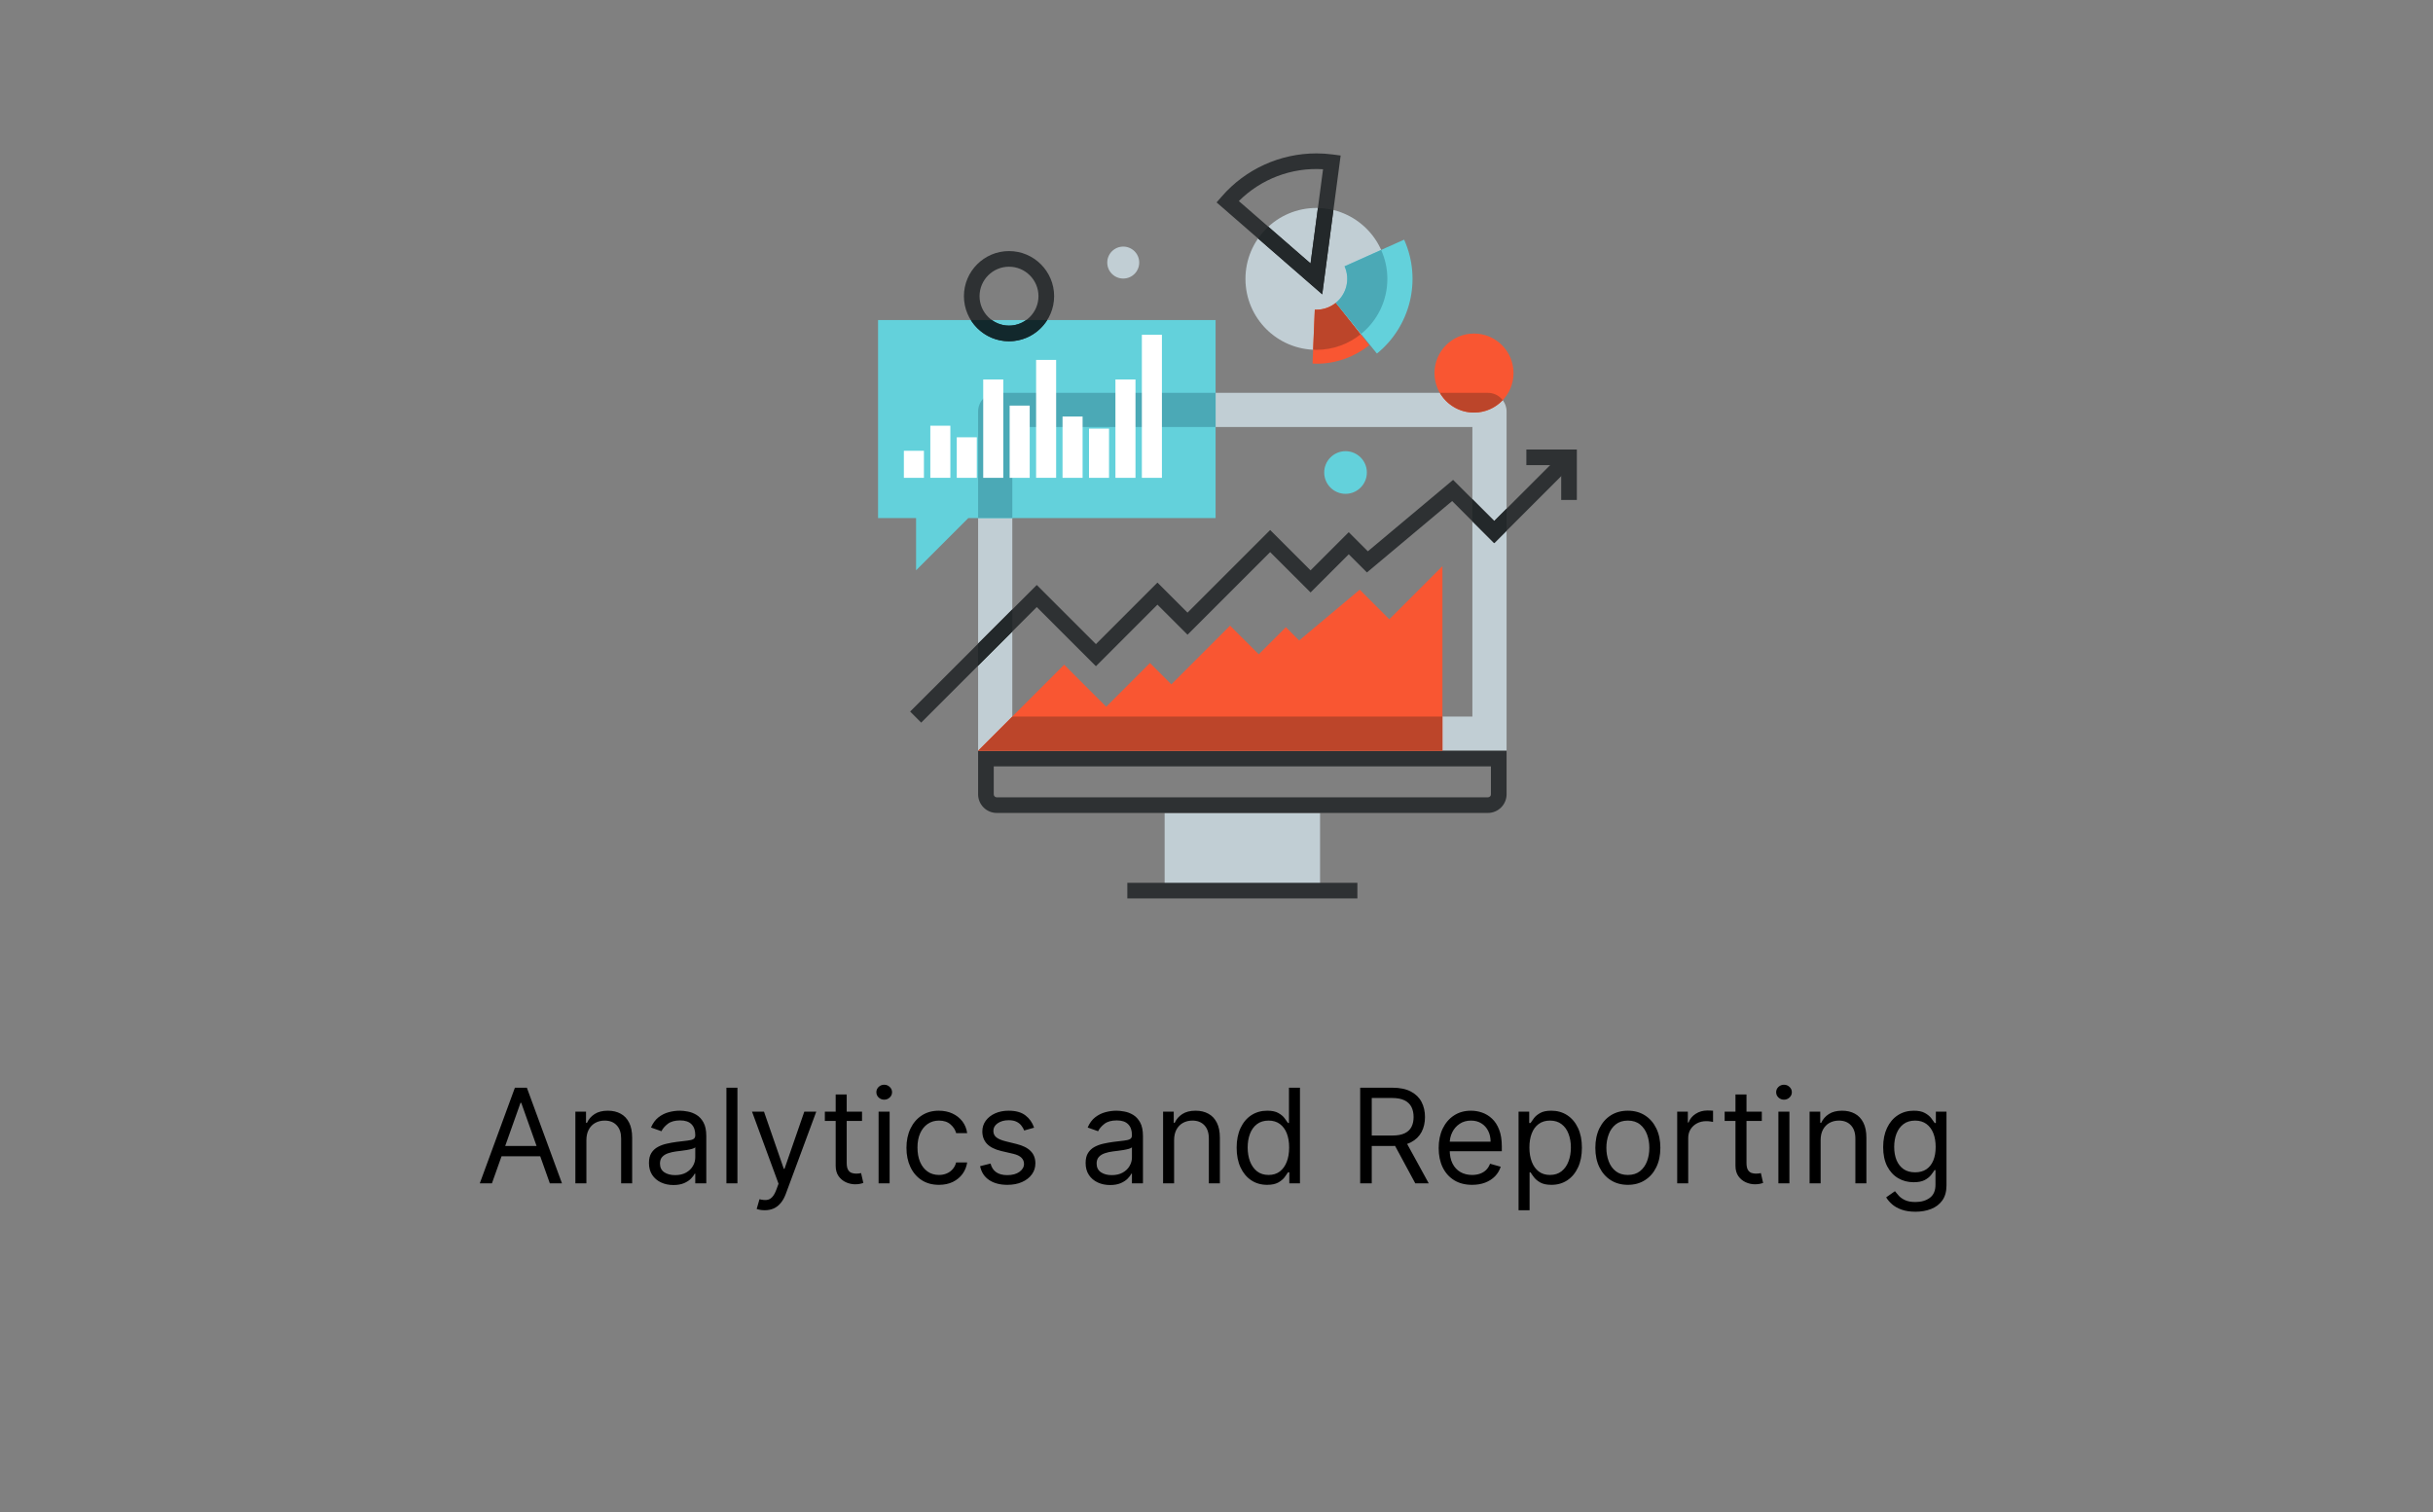 <svg width="111" height="69" viewBox="0 0 111 69" fill="none" xmlns="http://www.w3.org/2000/svg">
<rect x="0" y="0" width="111" height="69" fill="#808080" stroke="none"/>
<g clip-path="url(#clip0_1579_95)">
<path d="M22.443 54H21.889L23.491 49.636H24.037L25.639 54H25.085L23.781 50.327H23.747L22.443 54ZM22.647 52.295H24.88V52.764H22.647V52.295ZM26.753 52.031V54H26.25V50.727H26.736V51.239H26.779C26.855 51.072 26.972 50.939 27.128 50.838C27.284 50.736 27.486 50.685 27.733 50.685C27.955 50.685 28.149 50.73 28.315 50.821C28.481 50.91 28.61 51.047 28.703 51.23C28.795 51.412 28.841 51.642 28.841 51.92V54H28.338V51.955C28.338 51.697 28.272 51.497 28.138 51.354C28.005 51.209 27.821 51.136 27.588 51.136C27.428 51.136 27.284 51.171 27.158 51.241C27.033 51.31 26.934 51.412 26.862 51.545C26.789 51.679 26.753 51.841 26.753 52.031ZM30.723 54.077C30.516 54.077 30.328 54.038 30.159 53.959C29.989 53.88 29.855 53.766 29.756 53.617C29.656 53.466 29.607 53.284 29.607 53.071C29.607 52.883 29.644 52.731 29.717 52.615C29.791 52.497 29.89 52.405 30.014 52.338C30.137 52.271 30.273 52.222 30.423 52.189C30.573 52.155 30.724 52.128 30.877 52.108C31.075 52.082 31.237 52.063 31.36 52.05C31.485 52.036 31.576 52.013 31.633 51.98C31.691 51.947 31.72 51.891 31.72 51.81V51.793C31.72 51.582 31.663 51.419 31.548 51.303C31.434 51.186 31.262 51.128 31.03 51.128C30.79 51.128 30.602 51.18 30.465 51.285C30.329 51.391 30.233 51.503 30.178 51.622L29.7 51.452C29.786 51.253 29.899 51.098 30.041 50.987C30.185 50.875 30.341 50.797 30.51 50.753C30.68 50.707 30.848 50.685 31.013 50.685C31.118 50.685 31.239 50.697 31.375 50.723C31.513 50.747 31.646 50.798 31.773 50.874C31.903 50.951 32.01 51.067 32.095 51.222C32.181 51.376 32.223 51.584 32.223 51.844V54H31.72V53.557H31.695C31.661 53.628 31.604 53.704 31.524 53.785C31.445 53.866 31.339 53.935 31.207 53.992C31.075 54.048 30.913 54.077 30.723 54.077ZM30.8 53.625C30.999 53.625 31.166 53.586 31.303 53.508C31.44 53.43 31.544 53.329 31.614 53.205C31.685 53.082 31.72 52.952 31.72 52.815V52.355C31.699 52.381 31.652 52.404 31.58 52.425C31.509 52.445 31.426 52.463 31.332 52.479C31.24 52.493 31.15 52.506 31.062 52.517C30.975 52.527 30.905 52.535 30.851 52.543C30.72 52.56 30.598 52.587 30.485 52.626C30.372 52.663 30.281 52.719 30.212 52.794C30.144 52.868 30.11 52.969 30.11 53.097C30.11 53.271 30.174 53.403 30.303 53.493C30.434 53.581 30.599 53.625 30.8 53.625ZM33.644 49.636V54H33.141V49.636H33.644ZM34.889 55.227C34.803 55.227 34.727 55.22 34.661 55.206C34.594 55.193 34.548 55.18 34.522 55.168L34.65 54.724C34.772 54.756 34.88 54.767 34.974 54.758C35.068 54.75 35.151 54.708 35.223 54.633C35.297 54.559 35.364 54.439 35.425 54.273L35.519 54.017L34.309 50.727H34.855L35.758 53.335H35.792L36.695 50.727H37.241L35.852 54.477C35.789 54.646 35.712 54.786 35.619 54.897C35.527 55.009 35.42 55.092 35.298 55.146C35.177 55.2 35.041 55.227 34.889 55.227ZM39.328 50.727V51.153H37.632V50.727H39.328ZM38.126 49.943H38.629V53.062C38.629 53.205 38.65 53.311 38.691 53.382C38.733 53.452 38.787 53.499 38.853 53.523C38.919 53.545 38.99 53.557 39.064 53.557C39.119 53.557 39.164 53.554 39.2 53.548C39.236 53.541 39.264 53.535 39.285 53.531L39.388 53.983C39.353 53.996 39.306 54.008 39.245 54.021C39.184 54.035 39.106 54.043 39.013 54.043C38.87 54.043 38.731 54.012 38.595 53.951C38.46 53.89 38.348 53.797 38.258 53.672C38.17 53.547 38.126 53.389 38.126 53.199V49.943ZM40.084 54V50.727H40.587V54H40.084ZM40.34 50.182C40.242 50.182 40.157 50.148 40.086 50.082C40.017 50.015 39.982 49.935 39.982 49.841C39.982 49.747 40.017 49.667 40.086 49.6C40.157 49.533 40.242 49.5 40.34 49.5C40.438 49.5 40.522 49.533 40.591 49.6C40.662 49.667 40.698 49.747 40.698 49.841C40.698 49.935 40.662 50.015 40.591 50.082C40.522 50.148 40.438 50.182 40.34 50.182ZM42.838 54.068C42.531 54.068 42.267 53.996 42.045 53.851C41.823 53.706 41.653 53.506 41.534 53.252C41.414 52.998 41.355 52.707 41.355 52.381C41.355 52.048 41.416 51.755 41.538 51.501C41.661 51.245 41.833 51.045 42.053 50.902C42.275 50.757 42.534 50.685 42.829 50.685C43.059 50.685 43.267 50.727 43.451 50.812C43.636 50.898 43.787 51.017 43.905 51.17C44.023 51.324 44.096 51.503 44.125 51.707H43.622C43.583 51.558 43.498 51.426 43.366 51.311C43.235 51.195 43.059 51.136 42.838 51.136C42.642 51.136 42.47 51.188 42.322 51.29C42.176 51.391 42.061 51.533 41.979 51.718C41.898 51.901 41.858 52.117 41.858 52.364C41.858 52.617 41.897 52.837 41.977 53.024C42.058 53.212 42.171 53.357 42.318 53.461C42.465 53.565 42.639 53.617 42.838 53.617C42.968 53.617 43.087 53.594 43.193 53.548C43.3 53.503 43.39 53.438 43.464 53.352C43.538 53.267 43.59 53.165 43.622 53.045H44.125C44.096 53.239 44.026 53.413 43.914 53.568C43.803 53.721 43.656 53.843 43.473 53.934C43.291 54.023 43.079 54.068 42.838 54.068ZM47.178 51.46L46.726 51.588C46.698 51.513 46.656 51.44 46.6 51.369C46.546 51.296 46.473 51.236 46.379 51.19C46.285 51.143 46.165 51.119 46.019 51.119C45.818 51.119 45.651 51.166 45.518 51.258C45.386 51.349 45.32 51.465 45.32 51.605C45.32 51.73 45.365 51.829 45.456 51.901C45.547 51.974 45.689 52.034 45.882 52.082L46.368 52.202C46.661 52.273 46.879 52.381 47.022 52.528C47.166 52.673 47.237 52.859 47.237 53.088C47.237 53.276 47.184 53.443 47.076 53.591C46.969 53.739 46.82 53.855 46.628 53.94C46.436 54.026 46.213 54.068 45.959 54.068C45.625 54.068 45.349 53.996 45.13 53.851C44.911 53.706 44.773 53.494 44.715 53.216L45.192 53.097C45.237 53.273 45.323 53.405 45.45 53.493C45.578 53.581 45.745 53.625 45.951 53.625C46.185 53.625 46.371 53.575 46.509 53.476C46.648 53.375 46.718 53.254 46.718 53.114C46.718 53 46.678 52.905 46.598 52.828C46.519 52.75 46.397 52.692 46.232 52.653L45.686 52.526C45.387 52.455 45.166 52.344 45.026 52.195C44.887 52.045 44.817 51.856 44.817 51.631C44.817 51.446 44.869 51.283 44.973 51.141C45.078 50.999 45.22 50.887 45.401 50.806C45.583 50.725 45.789 50.685 46.019 50.685C46.343 50.685 46.597 50.756 46.782 50.898C46.968 51.04 47.1 51.227 47.178 51.46ZM50.645 54.077C50.438 54.077 50.249 54.038 50.08 53.959C49.911 53.88 49.777 53.766 49.678 53.617C49.578 53.466 49.529 53.284 49.529 53.071C49.529 52.883 49.565 52.731 49.639 52.615C49.713 52.497 49.812 52.405 49.935 52.338C50.059 52.271 50.195 52.222 50.344 52.189C50.495 52.155 50.646 52.128 50.798 52.108C50.997 52.082 51.158 52.063 51.282 52.05C51.407 52.036 51.498 52.013 51.555 51.98C51.613 51.947 51.642 51.891 51.642 51.81V51.793C51.642 51.582 51.585 51.419 51.469 51.303C51.356 51.186 51.183 51.128 50.952 51.128C50.712 51.128 50.523 51.18 50.387 51.285C50.251 51.391 50.155 51.503 50.099 51.622L49.622 51.452C49.708 51.253 49.821 51.098 49.963 50.987C50.107 50.875 50.263 50.797 50.432 50.753C50.602 50.707 50.77 50.685 50.935 50.685C51.04 50.685 51.161 50.697 51.297 50.723C51.435 50.747 51.568 50.798 51.695 50.874C51.825 50.951 51.932 51.067 52.017 51.222C52.102 51.376 52.145 51.584 52.145 51.844V54H51.642V53.557H51.617C51.583 53.628 51.526 53.704 51.446 53.785C51.367 53.866 51.261 53.935 51.129 53.992C50.996 54.048 50.835 54.077 50.645 54.077ZM50.722 53.625C50.92 53.625 51.088 53.586 51.224 53.508C51.362 53.43 51.466 53.329 51.536 53.205C51.607 53.082 51.642 52.952 51.642 52.815V52.355C51.621 52.381 51.574 52.404 51.502 52.425C51.431 52.445 51.348 52.463 51.254 52.479C51.162 52.493 51.072 52.506 50.984 52.517C50.897 52.527 50.827 52.535 50.773 52.543C50.642 52.56 50.52 52.587 50.406 52.626C50.294 52.663 50.203 52.719 50.134 52.794C50.065 52.868 50.031 52.969 50.031 53.097C50.031 53.271 50.096 53.403 50.225 53.493C50.356 53.581 50.521 53.625 50.722 53.625ZM53.566 52.031V54H53.063V50.727H53.549V51.239H53.591C53.668 51.072 53.784 50.939 53.941 50.838C54.097 50.736 54.299 50.685 54.546 50.685C54.767 50.685 54.961 50.73 55.127 50.821C55.294 50.91 55.423 51.047 55.515 51.23C55.608 51.412 55.654 51.642 55.654 51.92V54H55.151V51.955C55.151 51.697 55.084 51.497 54.951 51.354C54.817 51.209 54.634 51.136 54.401 51.136C54.24 51.136 54.097 51.171 53.97 51.241C53.845 51.31 53.747 51.412 53.674 51.545C53.602 51.679 53.566 51.841 53.566 52.031ZM57.808 54.068C57.536 54.068 57.295 53.999 57.086 53.861C56.877 53.722 56.714 53.526 56.596 53.273C56.478 53.019 56.419 52.719 56.419 52.372C56.419 52.028 56.478 51.73 56.596 51.477C56.714 51.224 56.878 51.029 57.088 50.891C57.298 50.754 57.541 50.685 57.817 50.685C58.03 50.685 58.198 50.72 58.322 50.791C58.447 50.861 58.542 50.94 58.607 51.03C58.674 51.118 58.726 51.19 58.763 51.247H58.806V49.636H59.308V54H58.822V53.497H58.763C58.726 53.557 58.673 53.632 58.605 53.723C58.537 53.812 58.44 53.893 58.313 53.964C58.187 54.033 58.019 54.068 57.808 54.068ZM57.877 53.617C58.078 53.617 58.249 53.564 58.388 53.459C58.527 53.352 58.633 53.205 58.705 53.018C58.778 52.829 58.814 52.611 58.814 52.364C58.814 52.119 58.779 51.906 58.708 51.722C58.636 51.538 58.531 51.394 58.392 51.292C58.253 51.188 58.081 51.136 57.877 51.136C57.663 51.136 57.486 51.191 57.344 51.3C57.203 51.408 57.097 51.555 57.026 51.742C56.957 51.926 56.922 52.133 56.922 52.364C56.922 52.597 56.958 52.808 57.029 52.999C57.101 53.188 57.208 53.338 57.348 53.45C57.49 53.561 57.666 53.617 57.877 53.617ZM62.055 54V49.636H63.529C63.87 49.636 64.15 49.695 64.369 49.811C64.587 49.926 64.749 50.084 64.855 50.286C64.96 50.488 65.012 50.717 65.012 50.974C65.012 51.231 64.96 51.459 64.855 51.658C64.749 51.857 64.588 52.014 64.371 52.127C64.153 52.239 63.876 52.295 63.538 52.295H62.344V51.818H63.521C63.754 51.818 63.941 51.784 64.083 51.716C64.227 51.648 64.33 51.551 64.394 51.426C64.46 51.3 64.492 51.149 64.492 50.974C64.492 50.8 64.46 50.647 64.394 50.516C64.329 50.386 64.225 50.285 64.081 50.214C63.938 50.141 63.748 50.105 63.512 50.105H62.583V54H62.055ZM64.109 52.04L65.183 54H64.569L63.512 52.04H64.109ZM67.162 54.068C66.846 54.068 66.574 53.999 66.345 53.859C66.118 53.719 65.943 53.523 65.819 53.271C65.697 53.019 65.636 52.724 65.636 52.389C65.636 52.054 65.697 51.758 65.819 51.503C65.943 51.246 66.115 51.045 66.335 50.902C66.556 50.757 66.815 50.685 67.11 50.685C67.281 50.685 67.449 50.713 67.615 50.77C67.781 50.827 67.933 50.919 68.069 51.047C68.206 51.173 68.314 51.341 68.395 51.55C68.476 51.758 68.517 52.016 68.517 52.321V52.534H65.994V52.099H68.005C68.005 51.915 67.968 51.75 67.894 51.605C67.822 51.46 67.718 51.346 67.583 51.262C67.45 51.178 67.292 51.136 67.11 51.136C66.91 51.136 66.737 51.186 66.591 51.285C66.446 51.383 66.334 51.511 66.256 51.669C66.178 51.827 66.139 51.996 66.139 52.176V52.466C66.139 52.713 66.181 52.923 66.267 53.094C66.353 53.265 66.473 53.395 66.627 53.484C66.78 53.572 66.958 53.617 67.162 53.617C67.294 53.617 67.413 53.598 67.519 53.561C67.627 53.523 67.72 53.466 67.799 53.391C67.877 53.314 67.937 53.219 67.98 53.105L68.466 53.242C68.414 53.406 68.328 53.551 68.208 53.676C68.087 53.8 67.938 53.896 67.76 53.966C67.583 54.034 67.383 54.068 67.162 54.068ZM69.281 55.227V50.727H69.767V51.247H69.827C69.864 51.19 69.915 51.118 69.98 51.03C70.047 50.94 70.142 50.861 70.266 50.791C70.391 50.72 70.56 50.685 70.773 50.685C71.049 50.685 71.291 50.754 71.502 50.891C71.712 51.029 71.876 51.224 71.994 51.477C72.112 51.73 72.171 52.028 72.171 52.372C72.171 52.719 72.112 53.019 71.994 53.273C71.876 53.526 71.713 53.722 71.504 53.861C71.295 53.999 71.054 54.068 70.781 54.068C70.571 54.068 70.403 54.033 70.276 53.964C70.15 53.893 70.053 53.812 69.985 53.723C69.916 53.632 69.864 53.557 69.827 53.497H69.784V55.227H69.281ZM69.776 52.364C69.776 52.611 69.812 52.829 69.885 53.018C69.957 53.205 70.063 53.352 70.202 53.459C70.341 53.564 70.512 53.617 70.713 53.617C70.924 53.617 71.099 53.561 71.24 53.45C71.382 53.338 71.488 53.188 71.559 52.999C71.632 52.808 71.668 52.597 71.668 52.364C71.668 52.133 71.632 51.926 71.561 51.742C71.492 51.555 71.386 51.408 71.244 51.3C71.103 51.191 70.926 51.136 70.713 51.136C70.509 51.136 70.337 51.188 70.198 51.292C70.058 51.394 69.953 51.538 69.882 51.722C69.811 51.906 69.776 52.119 69.776 52.364ZM74.267 54.068C73.972 54.068 73.713 53.998 73.49 53.857C73.268 53.717 73.095 53.52 72.97 53.267C72.846 53.014 72.784 52.719 72.784 52.381C72.784 52.04 72.846 51.742 72.97 51.488C73.095 51.234 73.268 51.036 73.49 50.896C73.713 50.755 73.972 50.685 74.267 50.685C74.563 50.685 74.821 50.755 75.043 50.896C75.266 51.036 75.439 51.234 75.563 51.488C75.688 51.742 75.75 52.04 75.75 52.381C75.75 52.719 75.688 53.014 75.563 53.267C75.439 53.52 75.266 53.717 75.043 53.857C74.821 53.998 74.563 54.068 74.267 54.068ZM74.267 53.617C74.492 53.617 74.676 53.559 74.821 53.444C74.966 53.329 75.073 53.178 75.143 52.99C75.213 52.803 75.247 52.599 75.247 52.381C75.247 52.162 75.213 51.958 75.143 51.769C75.073 51.58 74.966 51.428 74.821 51.311C74.676 51.195 74.492 51.136 74.267 51.136C74.043 51.136 73.858 51.195 73.713 51.311C73.568 51.428 73.461 51.58 73.392 51.769C73.322 51.958 73.287 52.162 73.287 52.381C73.287 52.599 73.322 52.803 73.392 52.99C73.461 53.178 73.568 53.329 73.713 53.444C73.858 53.559 74.043 53.617 74.267 53.617ZM76.518 54V50.727H77.004V51.222H77.038C77.097 51.06 77.205 50.928 77.362 50.827C77.518 50.727 77.694 50.676 77.89 50.676C77.927 50.676 77.973 50.677 78.028 50.678C78.084 50.68 78.126 50.682 78.154 50.685V51.196C78.137 51.192 78.098 51.185 78.037 51.177C77.977 51.167 77.914 51.162 77.847 51.162C77.688 51.162 77.546 51.195 77.421 51.262C77.298 51.327 77.2 51.418 77.127 51.535C77.056 51.65 77.021 51.781 77.021 51.929V54H76.518ZM80.379 50.727V51.153H78.683V50.727H80.379ZM79.177 49.943H79.68V53.062C79.68 53.205 79.7 53.311 79.742 53.382C79.784 53.452 79.838 53.499 79.903 53.523C79.97 53.545 80.041 53.557 80.114 53.557C80.17 53.557 80.215 53.554 80.251 53.548C80.286 53.541 80.315 53.535 80.336 53.531L80.438 53.983C80.404 53.996 80.357 54.008 80.296 54.021C80.234 54.035 80.157 54.043 80.063 54.043C79.921 54.043 79.782 54.012 79.646 53.951C79.511 53.89 79.398 53.797 79.309 53.672C79.221 53.547 79.177 53.389 79.177 53.199V49.943ZM81.135 54V50.727H81.638V54H81.135ZM81.391 50.182C81.293 50.182 81.208 50.148 81.137 50.082C81.068 50.015 81.033 49.935 81.033 49.841C81.033 49.747 81.068 49.667 81.137 49.6C81.208 49.533 81.293 49.5 81.391 49.5C81.489 49.5 81.573 49.533 81.642 49.6C81.713 49.667 81.749 49.747 81.749 49.841C81.749 49.935 81.713 50.015 81.642 50.082C81.573 50.148 81.489 50.182 81.391 50.182ZM83.062 52.031V54H82.559V50.727H83.045V51.239H83.087C83.164 51.072 83.281 50.939 83.437 50.838C83.593 50.736 83.795 50.685 84.042 50.685C84.263 50.685 84.457 50.73 84.624 50.821C84.79 50.91 84.919 51.047 85.011 51.23C85.104 51.412 85.15 51.642 85.15 51.92V54H84.647V51.955C84.647 51.697 84.58 51.497 84.447 51.354C84.313 51.209 84.13 51.136 83.897 51.136C83.736 51.136 83.593 51.171 83.466 51.241C83.341 51.31 83.243 51.412 83.17 51.545C83.098 51.679 83.062 51.841 83.062 52.031ZM87.39 55.295C87.147 55.295 86.938 55.264 86.763 55.202C86.588 55.141 86.443 55.06 86.326 54.959C86.211 54.859 86.12 54.753 86.052 54.639L86.452 54.358C86.498 54.418 86.555 54.486 86.625 54.562C86.694 54.641 86.79 54.708 86.91 54.765C87.032 54.823 87.192 54.852 87.39 54.852C87.654 54.852 87.872 54.788 88.044 54.66C88.216 54.533 88.302 54.332 88.302 54.06V53.395H88.259C88.222 53.455 88.169 53.528 88.101 53.617C88.034 53.703 87.938 53.781 87.811 53.849C87.686 53.916 87.517 53.949 87.304 53.949C87.04 53.949 86.803 53.886 86.593 53.761C86.384 53.636 86.219 53.455 86.096 53.216C85.976 52.977 85.915 52.688 85.915 52.347C85.915 52.011 85.974 51.719 86.092 51.471C86.21 51.221 86.374 51.028 86.584 50.891C86.794 50.754 87.037 50.685 87.313 50.685C87.526 50.685 87.695 50.72 87.82 50.791C87.947 50.861 88.043 50.94 88.11 51.03C88.178 51.118 88.231 51.19 88.267 51.247H88.319V50.727H88.804V54.094C88.804 54.375 88.74 54.604 88.613 54.78C88.486 54.957 88.316 55.087 88.101 55.17C87.888 55.254 87.651 55.295 87.39 55.295ZM87.373 53.497C87.574 53.497 87.745 53.451 87.884 53.359C88.023 53.266 88.129 53.133 88.201 52.96C88.274 52.787 88.31 52.58 88.31 52.338C88.31 52.102 88.275 51.894 88.204 51.714C88.132 51.533 88.027 51.392 87.888 51.29C87.749 51.188 87.577 51.136 87.373 51.136C87.159 51.136 86.982 51.19 86.84 51.298C86.699 51.406 86.594 51.551 86.522 51.733C86.453 51.915 86.418 52.117 86.418 52.338C86.418 52.565 86.454 52.766 86.525 52.941C86.597 53.114 86.704 53.251 86.844 53.35C86.986 53.448 87.162 53.497 87.373 53.497Z" fill="black"/>
<g clip-path="url(#clip1_1579_95)">
<path d="M53.134 37.098H60.225V40.643H53.134V37.098Z" fill="#C1CED4"/>
<path d="M51.432 40.287H61.928V41H51.432V40.287Z" fill="#2E3133"/>
<path d="M68.484 18.177C68.405 18.098 68.312 18.035 68.208 17.992C68.105 17.949 67.994 17.927 67.882 17.927H45.473C45.362 17.927 45.251 17.949 45.148 17.992C45.045 18.035 44.951 18.098 44.873 18.177C44.794 18.256 44.731 18.349 44.688 18.453C44.646 18.556 44.624 18.666 44.624 18.778V34.26H68.734V18.778C68.734 18.666 68.712 18.556 68.669 18.453C68.626 18.349 68.564 18.256 68.484 18.177ZM67.174 32.7H46.184V19.487H67.174V32.7H67.174Z" fill="#C1CED4"/>
<path d="M44.624 34.26V36.246C44.624 36.463 44.707 36.682 44.873 36.847C44.951 36.926 45.045 36.989 45.148 37.032C45.251 37.075 45.362 37.097 45.473 37.097H67.882C68.108 37.097 68.325 37.007 68.484 36.847C68.564 36.768 68.626 36.675 68.669 36.571C68.712 36.468 68.734 36.358 68.734 36.246V34.26H44.624ZM68.02 36.246C68.02 36.272 68.014 36.309 67.981 36.342C67.968 36.355 67.953 36.365 67.936 36.373C67.919 36.38 67.901 36.384 67.883 36.384H45.473C45.453 36.384 45.413 36.378 45.376 36.342C45.364 36.33 45.354 36.315 45.347 36.298C45.34 36.282 45.337 36.264 45.337 36.246V34.973H68.02V36.246H68.02ZM71.331 20.617L68.171 23.776L66.294 21.898L62.405 25.157L61.533 24.285L59.791 26.027L57.948 24.186L54.178 27.956L52.806 26.585C52.806 26.585 50.053 29.337 49.999 29.393L47.3 26.695L41.523 32.471L42.027 32.975L47.3 27.703L49.999 30.401L52.806 27.593L54.178 28.964L57.948 25.194L59.791 27.035L61.533 25.293L62.363 26.123L66.251 22.864L68.17 24.785L71.835 21.121L71.331 20.617Z" fill="#2E3133"/>
<path d="M71.94 22.815H71.226V21.226H69.637V20.513H71.94V22.815Z" fill="#2E3133"/>
<path d="M63.384 28.259L62.035 26.909L59.271 29.226L58.666 28.621L57.428 29.858L56.119 28.55L53.439 31.23L52.464 30.255L50.468 32.251L48.55 30.333L44.624 34.26H65.808V25.834L63.384 28.259Z" fill="#F95632"/>
<path d="M40.06 14.606V23.641H41.794V26.024L44.178 23.641H55.459V14.606H40.06Z" fill="#63D1DB"/>
<path d="M46.184 23.641V19.487H55.459V17.927H45.473C45.362 17.927 45.251 17.949 45.148 17.992C45.045 18.035 44.951 18.098 44.873 18.177C44.794 18.256 44.731 18.349 44.688 18.453C44.646 18.556 44.624 18.666 44.624 18.778V23.641H46.184Z" fill="#4BA9B6"/>
<path d="M41.237 20.571H42.152V21.805H41.237V20.571ZM42.444 19.427H43.358V21.804H42.444V19.427ZM43.65 19.955H44.565V21.805H43.65V19.955ZM44.857 17.317H45.772V21.805H44.857V17.317ZM46.063 18.509H46.978V21.805H46.063V18.509ZM47.27 16.424H48.184V21.804H47.27V16.424ZM48.476 19.008H49.391V21.805H48.476V19.008ZM49.683 19.56H50.597V21.805H49.683V19.56ZM50.889 17.317H51.804V21.805H50.889V17.317ZM52.095 15.277H53.01V21.805H52.095V15.277Z" fill="white"/>
<path d="M60.057 9.49C58.269 9.49 56.821 10.938 56.821 12.726C56.821 14.514 58.269 15.963 60.057 15.963C61.845 15.963 63.295 14.514 63.295 12.726C63.295 10.938 61.845 9.49 60.057 9.49Z" fill="#C1CED4"/>
<path d="M60.324 13.431L55.504 9.237L55.738 8.968C56.824 7.717 58.4 7 60.06 7C60.31 7 60.563 7.017 60.81 7.05L61.164 7.097L60.324 13.431ZM56.519 9.175L59.791 12.022L60.361 7.723C58.921 7.632 57.525 8.172 56.519 9.175Z" fill="#2E3133"/>
<path d="M59.882 16.589C59.941 16.591 59.998 16.598 60.057 16.598C60.97 16.598 61.807 16.28 62.469 15.752L60.943 13.819C60.694 14.021 60.383 14.132 60.062 14.133C60.036 14.134 60.012 14.131 59.985 14.13L59.882 16.589Z" fill="#F95632"/>
<path d="M61.342 12.152C61.607 12.747 61.427 13.427 60.942 13.819L62.819 16.134C64.328 14.914 64.889 12.788 64.06 10.936L61.342 12.152Z" fill="#63D1DB"/>
<path d="M61.387 22.535C61.924 22.535 62.36 22.099 62.36 21.562C62.36 21.024 61.924 20.589 61.387 20.589C60.85 20.589 60.414 21.024 60.414 21.562C60.414 22.099 60.85 22.535 61.387 22.535Z" fill="#63D1DB"/>
<path d="M69.051 17.024C69.051 18.02 68.243 18.827 67.248 18.827C66.252 18.827 65.445 18.02 65.445 17.024C65.445 16.029 66.253 15.221 67.248 15.221C68.243 15.221 69.051 16.028 69.051 17.024Z" fill="#F95632"/>
<path d="M46.034 15.573C44.9 15.573 43.977 14.65 43.977 13.515C43.977 12.381 44.9 11.457 46.034 11.457C47.169 11.457 48.092 12.381 48.092 13.515C48.092 14.65 47.168 15.573 46.034 15.573ZM46.034 12.171C45.293 12.171 44.69 12.774 44.69 13.515C44.69 14.257 45.293 14.859 46.034 14.859C46.775 14.859 47.378 14.257 47.378 13.515C47.378 12.774 46.775 12.171 46.034 12.171Z" fill="#2E3133"/>
<path d="M51.974 11.982C51.974 12.385 51.648 12.711 51.245 12.711C50.843 12.711 50.516 12.385 50.516 11.982C50.516 11.58 50.843 11.253 51.245 11.253C51.648 11.253 51.974 11.58 51.974 11.982Z" fill="#C1CED4"/>
<path d="M46.184 32.7V32.7L44.624 34.26H65.808V32.7H46.184Z" fill="#BC452A"/>
<path d="M68.734 23.213L68.171 23.776L67.174 22.778V23.788L68.171 24.785L68.734 24.222V23.213ZM44.624 30.379L46.184 28.819V27.81L44.624 29.37V30.379Z" fill="#23282A"/>
<path d="M68.484 18.177C68.406 18.098 68.312 18.035 68.208 17.992C68.105 17.949 67.994 17.927 67.883 17.927H65.689C66.001 18.465 66.582 18.827 67.247 18.827C67.763 18.827 68.227 18.609 68.555 18.263C68.533 18.233 68.512 18.203 68.484 18.177Z" fill="#BC452A"/>
<path d="M46.816 14.606C46.588 14.771 46.315 14.859 46.034 14.859C45.743 14.859 45.473 14.765 45.253 14.606H44.294C44.658 15.186 45.301 15.572 46.034 15.572C46.767 15.572 47.41 15.186 47.775 14.606H46.816Z" fill="#12282C"/>
<path d="M59.909 15.956C59.958 15.959 60.007 15.964 60.057 15.964C60.821 15.964 61.523 15.697 62.077 15.254L60.943 13.819C60.694 14.021 60.383 14.132 60.062 14.133C60.036 14.134 60.012 14.131 59.985 14.13L59.909 15.956Z" fill="#BC452A"/>
<path d="M63.011 11.405L61.342 12.152C61.607 12.746 61.427 13.426 60.942 13.818L62.095 15.24C62.826 14.647 63.295 13.742 63.295 12.726C63.295 12.255 63.192 11.809 63.011 11.405Z" fill="#4BA9B6"/>
<path d="M60.833 9.588C60.602 9.53 60.365 9.499 60.126 9.494L59.791 12.022L57.867 10.348C57.692 10.51 57.534 10.688 57.398 10.885L60.324 13.431L60.833 9.588Z" fill="#23282A"/>
</g>
</g>
<defs>
<clipPath id="clip0_1579_95">
<rect width="109.371" height="68.357" fill="white" transform="translate(0.701)"/>
</clipPath>
<clipPath id="clip1_1579_95">
<rect width="34" height="34" fill="white" transform="translate(39 7)"/>
</clipPath>
</defs>
</svg>
